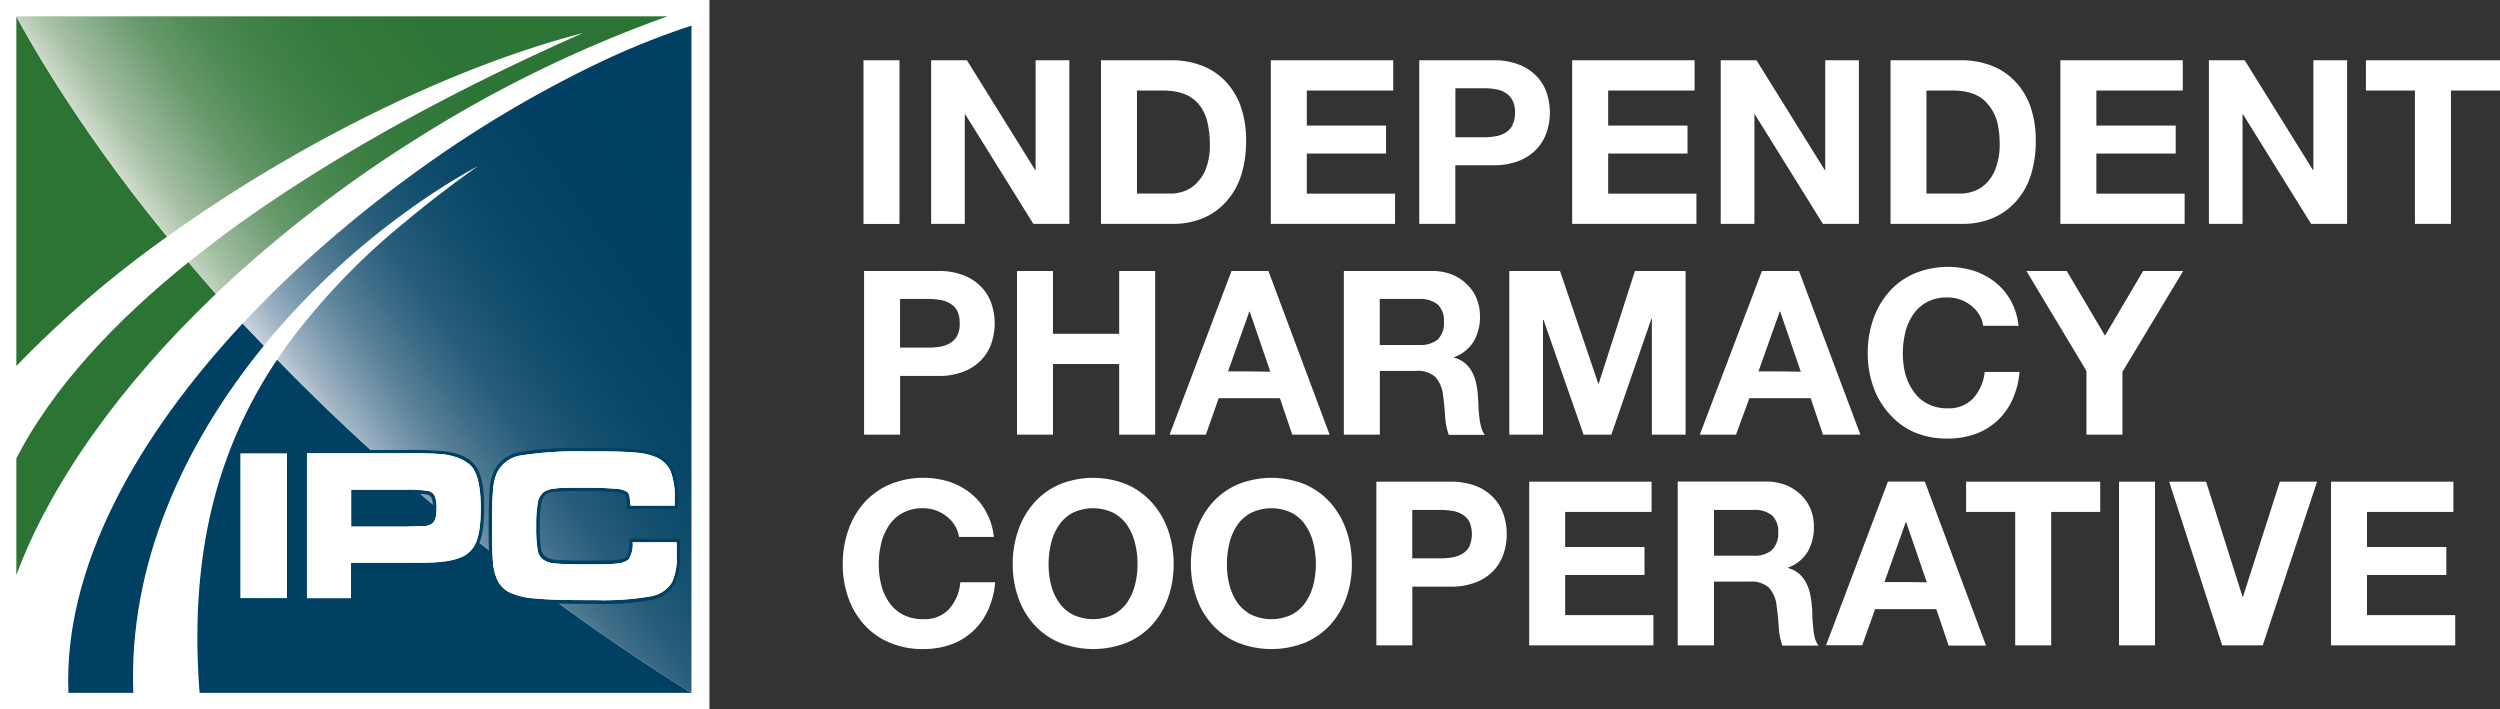 <svg xmlns="http://www.w3.org/2000/svg" xmlns:xlink="http://www.w3.org/1999/xlink" viewBox="0 0 352.98 100.14"><rect x="0" y="0" width="352.98" height="100.14" fill="#333333" stroke="none"/><defs><style>.cls-1{fill:#fff;}.cls-2{fill:#2b7434;}.cls-3{fill:url(#linear-gradient);}.cls-4{fill:#004062;}.cls-5{fill:url(#linear-gradient-2);}</style><linearGradient id="linear-gradient" x1="16.55" y1="24.53" x2="79.13" y2="-19.29" gradientUnits="userSpaceOnUse"><stop offset="0" stop-color="#d0dbcc"/><stop offset="0.01" stop-color="#cad7c6"/><stop offset="0.06" stop-color="#a5c0a4"/><stop offset="0.13" stop-color="#84ab86"/><stop offset="0.19" stop-color="#689a6c"/><stop offset="0.27" stop-color="#518c57"/><stop offset="0.36" stop-color="#408147"/><stop offset="0.47" stop-color="#347a3c"/><stop offset="0.62" stop-color="#2d7536"/><stop offset="1" stop-color="#2b7434"/></linearGradient><linearGradient id="linear-gradient-2" x1="55.95" y1="76.61" x2="118.21" y2="33.01" gradientUnits="userSpaceOnUse"><stop offset="0" stop-color="#ced7e1"/><stop offset="0" stop-color="#ccd5df"/><stop offset="0.05" stop-color="#a1b6c5"/><stop offset="0.11" stop-color="#7b9aae"/><stop offset="0.17" stop-color="#5a8299"/><stop offset="0.24" stop-color="#3e6d88"/><stop offset="0.31" stop-color="#275d7a"/><stop offset="0.4" stop-color="#15506f"/><stop offset="0.51" stop-color="#094768"/><stop offset="0.65" stop-color="#024163"/><stop offset="1" stop-color="#004062"/></linearGradient></defs><g id="Layer_2" data-name="Layer 2"><g id="IPC"><polygon class="cls-1" points="295.99 21.68 307.19 21.68 307.19 17.73 295.99 17.73 295.99 12.78 308.19 12.78 308.19 8.51 290.91 8.51 290.91 31.61 308.45 31.61 308.45 27.34 295.99 27.34 295.99 21.68"/><rect class="cls-1" x="121.92" y="8.51" width="5.08" height="23.11"/><polygon class="cls-1" points="184.51 21.68 195.7 21.68 195.7 17.73 184.51 17.73 184.51 12.78 196.71 12.78 196.71 8.51 179.43 8.51 179.43 31.61 196.97 31.61 196.97 27.34 184.51 27.34 184.51 21.68"/><polygon class="cls-1" points="146.22 24.01 146.16 24.01 136.52 8.51 131.47 8.51 131.47 31.61 136.22 31.61 136.22 16.15 136.29 16.15 145.9 31.61 150.98 31.61 150.98 8.51 146.22 8.51 146.22 24.01"/><polygon class="cls-1" points="334.05 8.51 334.05 12.78 340.97 12.78 340.97 31.61 346.05 31.61 346.05 12.78 352.98 12.78 352.98 8.51 334.05 8.51"/><path class="cls-1" d="M172.91,11.36a9.08,9.08,0,0,0-3.34-2.14,11.84,11.84,0,0,0-3.9-.71H155.45v23.1h10.22a10.89,10.89,0,0,0,4.36-.88,9.2,9.2,0,0,0,3.26-2.45,10,10,0,0,0,2-3.69,16.05,16.05,0,0,0,.65-4.66,14.55,14.55,0,0,0-.79-5A10,10,0,0,0,172.91,11.36Zm-2.58,12.29A5.86,5.86,0,0,1,169,25.81,4.76,4.76,0,0,1,167.19,27a6.55,6.55,0,0,1-1.52.33l-.61,0h-4.53V12.78h3.62a11.87,11.87,0,0,1,1.52.1,6.89,6.89,0,0,1,1.64.43,5,5,0,0,1,2.05,1.54,6.31,6.31,0,0,1,1.12,2.41,13.85,13.85,0,0,1,.34,3.16A9.26,9.26,0,0,1,170.33,23.65Z"/><path class="cls-1" d="M284.39,11.36a9.08,9.08,0,0,0-3.34-2.14,11.73,11.73,0,0,0-3.89-.71H266.93v23.1h10.23a10.81,10.81,0,0,0,4.35-.88,9.33,9.33,0,0,0,3.27-2.45,10.18,10.18,0,0,0,2-3.69,15.72,15.72,0,0,0,.65-4.66,14.32,14.32,0,0,0-.79-5A9.81,9.81,0,0,0,284.39,11.36Zm-2.58,12.29a5.86,5.86,0,0,1-1.29,2.16A4.72,4.72,0,0,1,278.68,27a6.78,6.78,0,0,1-1.52.33l-.62,0H272V12.78h3.62a10.44,10.44,0,0,1,1.53.1,6.93,6.93,0,0,1,1.63.43,4.93,4.93,0,0,1,2,1.54A6.31,6.31,0,0,1,282,17.26a13.31,13.31,0,0,1,.34,3.16A9.26,9.26,0,0,1,281.81,23.65Z"/><path class="cls-1" d="M217,10.81a6.9,6.9,0,0,0-2.48-1.67,9.59,9.59,0,0,0-3.68-.63H200.39v23.1h5.09V23.33h5.34a9.59,9.59,0,0,0,3.68-.63A6.9,6.9,0,0,0,217,21a6.28,6.28,0,0,0,1.39-2.38,8.75,8.75,0,0,0,0-5.48A6.28,6.28,0,0,0,217,10.81Zm-3.46,6.89a2.78,2.78,0,0,1-1,1.05,3.75,3.75,0,0,1-1.42.5,9.5,9.5,0,0,1-1.43.13h-4.2V12.46h4.2a9.5,9.5,0,0,1,1.43.13,3.75,3.75,0,0,1,1.42.5,2.78,2.78,0,0,1,1,1.05,3.68,3.68,0,0,1,.37,1.78A3.68,3.68,0,0,1,213.52,17.7Z"/><polygon class="cls-1" points="326.63 24.01 326.57 24.01 316.93 8.51 311.88 8.51 311.88 31.61 316.63 31.61 316.63 16.15 316.7 16.15 326.31 31.61 331.39 31.61 331.39 8.51 326.63 8.51 326.63 24.01"/><polygon class="cls-1" points="257.71 24.01 257.64 24.01 248 8.51 242.95 8.51 242.95 31.61 247.71 31.61 247.71 16.15 247.77 16.15 257.38 31.61 262.46 31.61 262.46 8.51 257.71 8.51 257.71 24.01"/><polygon class="cls-1" points="227.06 21.68 238.26 21.68 238.26 17.73 227.06 17.73 227.06 12.78 239.26 12.78 239.26 8.51 221.98 8.51 221.98 31.61 239.52 31.61 239.52 27.34 227.06 27.34 227.06 21.68"/><path class="cls-1" d="M176.39,38.26h-2.51l-8.74,23.11h5.12l1.81-5.15h8.64l1.75,5.15h5.27l-8.64-23.11Zm0,14.18h-3l3-8.44,0,0h.06l2.91,8.48Z"/><path class="cls-1" d="M138.59,40.56a6.9,6.9,0,0,0-2.48-1.67,9.59,9.59,0,0,0-3.68-.63H122V61.37h5.09V53.08h5.34a9.59,9.59,0,0,0,3.68-.63,6.9,6.9,0,0,0,2.48-1.67A6.32,6.32,0,0,0,140,48.41a8.87,8.87,0,0,0,.44-2.74,8.75,8.75,0,0,0-.44-2.75A6.36,6.36,0,0,0,138.59,40.56Zm-3.46,6.89a2.71,2.71,0,0,1-1,1,3.93,3.93,0,0,1-1.42.51,11,11,0,0,1-1.43.12h-4.2V42.21h4.2a11,11,0,0,1,1.43.13,3.92,3.92,0,0,1,1.42.5,2.78,2.78,0,0,1,1,1,3.7,3.7,0,0,1,.37,1.78A3.65,3.65,0,0,1,135.13,47.45Z"/><polygon class="cls-1" points="158.02 47.13 148.67 47.13 148.67 38.26 143.59 38.26 143.59 61.37 148.67 61.37 148.67 51.4 158.02 51.4 158.02 61.37 163.1 61.37 163.1 38.26 158.02 38.26 158.02 47.13"/><polygon class="cls-1" points="225.73 54.15 225.66 54.15 220.26 38.26 213.1 38.26 213.1 61.37 217.86 61.37 217.86 45.15 217.93 45.15 223.59 61.37 227.51 61.37 233.17 44.99 233.23 44.99 233.23 61.37 237.99 61.37 237.99 38.26 230.84 38.26 225.73 54.15"/><path class="cls-1" d="M208.85,58.71c-.06-.52-.09-1-.11-1.52s-.05-.92-.07-1.29a13.14,13.14,0,0,0-.24-1.75,5.84,5.84,0,0,0-.57-1.6,4.26,4.26,0,0,0-1-1.26,4,4,0,0,0-1.56-.8v-.06a5.34,5.34,0,0,0,2.8-2.27,6.83,6.83,0,0,0,.86-3.52,6.56,6.56,0,0,0-.47-2.48,5.77,5.77,0,0,0-1.36-2A6.37,6.37,0,0,0,205,38.76a7.55,7.55,0,0,0-2.8-.5H189.74V61.37h5.08v-9h5.08a3.79,3.79,0,0,1,2.75.84,4.56,4.56,0,0,1,1.1,2.65c.13.93.23,1.9.29,2.91a9.21,9.21,0,0,0,.52,2.63h5.08a3.42,3.42,0,0,1-.53-1.19A9.37,9.37,0,0,1,208.85,58.71ZM203,47.94a3.91,3.91,0,0,1-2.63.77h-5.56v-6.5h5.56A3.91,3.91,0,0,1,203,43a3.09,3.09,0,0,1,.87,2.44A3.24,3.24,0,0,1,203,47.94Z"/><path class="cls-1" d="M278.62,56.22A4.69,4.69,0,0,1,275,57.65a6,6,0,0,1-2.91-.67,5.48,5.48,0,0,1-1.94-1.76A7.71,7.71,0,0,1,269,52.74a12,12,0,0,1-.34-2.83A13,13,0,0,1,269,47a7.75,7.75,0,0,1,1.09-2.54,5.36,5.36,0,0,1,1.94-1.78A5.85,5.85,0,0,1,275,42a5.27,5.27,0,0,1,3.33,1.17,5,5,0,0,1,1.14,1.28A4.15,4.15,0,0,1,280,46H285a9.3,9.3,0,0,0-1.1-3.56,8.52,8.52,0,0,0-2.22-2.61,9.82,9.82,0,0,0-3-1.6,12.38,12.38,0,0,0-8.38.39,10.09,10.09,0,0,0-3.58,2.59,11.63,11.63,0,0,0-2.23,3.86,14.44,14.44,0,0,0-.78,4.81,13.94,13.94,0,0,0,.78,4.71,11.25,11.25,0,0,0,2.23,3.8A10.1,10.1,0,0,0,270.21,61a11.73,11.73,0,0,0,4.77.92,11.47,11.47,0,0,0,3.92-.64,9.11,9.11,0,0,0,5.24-4.86,11.71,11.71,0,0,0,1-3.91h-4.92A6.51,6.51,0,0,1,278.62,56.22Z"/><polygon class="cls-1" points="302.59 38.26 297.21 47.39 291.81 38.26 286.11 38.26 294.59 52.37 294.59 61.37 299.67 61.37 299.67 52.5 308.25 38.26 302.59 38.26"/><path class="cls-1" d="M251.28,38.26h-2.51L240,61.37h5.11L247,56.22h8.65l1.74,5.15h5.28L254,38.26Zm0,14.18h-3l3-8.44v0h.07l2.91,8.48Z"/><path class="cls-1" d="M269.07,68h-2.51l-8.74,23.11h5.11L264.75,86h8.64l1.74,5.15h5.28L271.77,68Zm0,14.18h-3l3-8.44v0h.07l2.91,8.48Z"/><polygon class="cls-1" points="277.6 72.28 284.53 72.28 284.53 91.12 289.61 91.12 289.61 72.28 296.53 72.28 296.53 68.01 277.6 68.01 277.6 72.28"/><rect class="cls-1" x="299.19" y="68.01" width="5.08" height="23.11"/><polygon class="cls-1" points="316.69 84.26 316.63 84.26 311.48 68.01 306.27 68.01 313.75 91.12 319.48 91.12 327.15 68.01 321.9 68.01 316.69 84.26"/><polygon class="cls-1" points="334.2 86.85 334.2 81.18 345.4 81.18 345.4 77.23 334.2 77.23 334.2 72.28 346.4 72.28 346.4 68.01 329.12 68.01 329.12 91.12 346.66 91.12 346.66 86.85 334.2 86.85"/><path class="cls-1" d="M256,88.46c-.05-.51-.09-1-.11-1.52s0-.93-.07-1.29a12.92,12.92,0,0,0-.24-1.75,6.18,6.18,0,0,0-.56-1.6A4.29,4.29,0,0,0,254,81a4,4,0,0,0-1.55-.8v-.06a5.38,5.38,0,0,0,2.8-2.27,6.93,6.93,0,0,0,.86-3.52,6.56,6.56,0,0,0-.47-2.48,6.05,6.05,0,0,0-1.36-2,6.52,6.52,0,0,0-2.14-1.38,7.51,7.51,0,0,0-2.8-.5H236.88V91.12H242v-9H247a3.77,3.77,0,0,1,2.75.84,4.52,4.52,0,0,1,1.1,2.65c.14.93.23,1.9.3,2.92a8.89,8.89,0,0,0,.51,2.62h5.09a3.46,3.46,0,0,1-.54-1.18A11.12,11.12,0,0,1,256,88.46Zm-5.84-10.77a3.81,3.81,0,0,1-2.62.77H242V72h5.57a3.87,3.87,0,0,1,2.62.76,3.09,3.09,0,0,1,.88,2.44A3.24,3.24,0,0,1,250.15,77.69Z"/><path class="cls-1" d="M210.91,70.31a6.86,6.86,0,0,0-2.47-1.67,9.65,9.65,0,0,0-3.69-.63H194.33V91.12h5.08V82.83h5.34a9.65,9.65,0,0,0,3.69-.63,7,7,0,0,0,2.47-1.66,6.44,6.44,0,0,0,1.39-2.38,8.59,8.59,0,0,0,.44-2.74,8.47,8.47,0,0,0-.44-2.75A6.36,6.36,0,0,0,210.91,70.31Zm-3.46,6.89a2.71,2.71,0,0,1-1,1,3.75,3.75,0,0,1-1.42.5,9.37,9.37,0,0,1-1.42.13h-4.21V72h4.21a10.86,10.86,0,0,1,1.42.13,3.75,3.75,0,0,1,1.42.5,2.78,2.78,0,0,1,1,1,4.47,4.47,0,0,1,0,3.56Z"/><polygon class="cls-1" points="220.99 81.18 232.19 81.18 232.19 77.23 220.99 77.23 220.99 72.28 233.19 72.28 233.19 68.01 215.91 68.01 215.91 91.12 233.45 91.12 233.45 86.85 220.99 86.85 220.99 81.18"/><path class="cls-1" d="M187.86,71a10.42,10.42,0,0,0-3.56-2.59,12.65,12.65,0,0,0-9.57,0A10.27,10.27,0,0,0,171.16,71a11.41,11.41,0,0,0-2.23,3.87,14.34,14.34,0,0,0-.78,4.8,13.94,13.94,0,0,0,.78,4.71,11.09,11.09,0,0,0,2.23,3.8,10.15,10.15,0,0,0,3.57,2.54,12.9,12.9,0,0,0,9.57,0,10.29,10.29,0,0,0,3.56-2.54,11.25,11.25,0,0,0,2.23-3.8,13.94,13.94,0,0,0,.78-4.71,14.34,14.34,0,0,0-.78-4.8A11.58,11.58,0,0,0,187.86,71Zm-2.41,11.5A7.71,7.71,0,0,1,184.36,85a5.48,5.48,0,0,1-1.94,1.76,6.75,6.75,0,0,1-5.82,0A5.6,5.6,0,0,1,174.65,85a7.69,7.69,0,0,1-1.08-2.48,11.54,11.54,0,0,1-.34-2.83,12.45,12.45,0,0,1,.34-2.94,7.74,7.74,0,0,1,1.08-2.54,5.47,5.47,0,0,1,1.95-1.78,6.65,6.65,0,0,1,5.82,0,5.36,5.36,0,0,1,1.94,1.78,7.75,7.75,0,0,1,1.09,2.54,13,13,0,0,1,.34,2.94A12,12,0,0,1,185.45,82.49Z"/><path class="cls-1" d="M162.68,71a10.32,10.32,0,0,0-3.56-2.59,12.62,12.62,0,0,0-9.56,0A10.22,10.22,0,0,0,146,71a11.58,11.58,0,0,0-2.23,3.87,14.34,14.34,0,0,0-.78,4.8,13.94,13.94,0,0,0,.78,4.71,11.25,11.25,0,0,0,2.23,3.8,10.1,10.1,0,0,0,3.58,2.54,12.88,12.88,0,0,0,9.56,0,10.2,10.2,0,0,0,3.56-2.54,11.09,11.09,0,0,0,2.23-3.8,13.94,13.94,0,0,0,.78-4.71,14.34,14.34,0,0,0-.78-4.8A11.41,11.41,0,0,0,162.68,71Zm-2.41,11.5A7.92,7.92,0,0,1,159.19,85a5.6,5.6,0,0,1-1.95,1.76,6.75,6.75,0,0,1-5.82,0A5.48,5.48,0,0,1,149.48,85a7.71,7.71,0,0,1-1.09-2.48,12,12,0,0,1-.34-2.83,13,13,0,0,1,.34-2.94,7.75,7.75,0,0,1,1.09-2.54,5.36,5.36,0,0,1,1.94-1.78,6.65,6.65,0,0,1,5.82,0,5.47,5.47,0,0,1,1.95,1.78,8,8,0,0,1,1.08,2.54,12.45,12.45,0,0,1,.34,2.94A11.54,11.54,0,0,1,160.27,82.49Z"/><path class="cls-1" d="M134,86a4.68,4.68,0,0,1-3.64,1.42,6,6,0,0,1-2.91-.66A5.48,5.48,0,0,1,125.5,85a7.71,7.71,0,0,1-1.09-2.48,12,12,0,0,1-.34-2.83,13,13,0,0,1,.34-2.94,7.75,7.75,0,0,1,1.09-2.54,5.36,5.36,0,0,1,1.94-1.78,5.85,5.85,0,0,1,2.91-.67,5.16,5.16,0,0,1,1.8.31,5,5,0,0,1,1.53.86,4.79,4.79,0,0,1,1.14,1.28,4.21,4.21,0,0,1,.58,1.6h4.92a9.3,9.3,0,0,0-1.1-3.56A8.52,8.52,0,0,0,137,69.61a9.82,9.82,0,0,0-3-1.6,12.38,12.38,0,0,0-8.38.39A10.22,10.22,0,0,0,122,71a11.58,11.58,0,0,0-2.23,3.87,14.34,14.34,0,0,0-.78,4.8,13.94,13.94,0,0,0,.78,4.71,11.25,11.25,0,0,0,2.23,3.8,10.1,10.1,0,0,0,3.58,2.54,11.73,11.73,0,0,0,4.77.92,11.43,11.43,0,0,0,3.92-.64,9.05,9.05,0,0,0,3.1-1.88,9.27,9.27,0,0,0,2.14-3,11.71,11.71,0,0,0,1-3.91h-4.92A6.51,6.51,0,0,1,134,86Z"/><rect class="cls-1" width="100.14" height="100.14"/><rect class="cls-1" width="100.14" height="100.14"/><path class="cls-2" d="M26.62,37C16.15,45.44,7.47,54.72,2.31,64.7V81.18C7.09,68.35,16.86,54.47,30.49,41.49Q28.51,39.27,26.62,37Z"/><path class="cls-2" d="M23.6,33.42A224.34,224.34,0,0,1,9.54,14.34q-4-6.1-7.23-12V51.68A150.64,150.64,0,0,1,23.6,33.42Z"/><path class="cls-3" d="M2.31,2.31q3.23,5.91,7.23,12A224.34,224.34,0,0,0,23.6,33.42c1.14-.81,2.29-1.62,3.45-2.42C44.4,19.1,64.72,9.22,82.32,4.66c-17.14,7.56-36.23,17.57-52,29.47-1.27,1-2.5,1.92-3.72,2.9q1.89,2.23,3.87,4.46c1.25-1.19,2.54-2.37,3.85-3.55A183.22,183.22,0,0,1,58.75,19.63,178.83,178.83,0,0,1,94.25,2.31Z"/><path class="cls-4" d="M37.25,48.82q-1.5-1.56-3-3.14C19.34,61.68,8.92,80.13,9.66,97.83h9.16C18.12,79.66,26,62.62,37.25,48.82Z"/><path class="cls-4" d="M69,77.66A307.54,307.54,0,0,1,39.14,50.78l-.32.45c-8.19,12.46-12.13,27.2-10.64,46.6H97.63A310.75,310.75,0,0,1,69,77.66Z"/><path class="cls-5" d="M84.13,9.07A166.21,166.21,0,0,0,57.2,25.4,171.79,171.79,0,0,0,38.82,41c-.89.88-1.76,1.76-2.62,2.65q-1,1-1.92,2,1.47,1.57,3,3.14c.52-.63,1-1.27,1.57-1.9l.25-.27A107.56,107.56,0,0,1,57.2,30a94.93,94.93,0,0,1,10.31-6.57Q62,27.33,57.2,31.34A96.14,96.14,0,0,0,40.77,48.42c-.56.77-1.1,1.56-1.63,2.36A307.54,307.54,0,0,0,69,77.66,310.75,310.75,0,0,0,97.63,97.83V3.62A110,110,0,0,0,84.13,9.07Z"/><rect class="cls-4" x="33.47" y="63.54" width="7.53" height="21.41"/><path class="cls-4" d="M82.54,85.26c-3.09,0-5.39-.1-6.84-.22a11.38,11.38,0,0,1-3.91-.92,4.44,4.44,0,0,1-1.88-1.78,7.39,7.39,0,0,1-.78-2.9c-.09-1-.14-2.66-.14-5.07s.05-4.08.14-5.16a8.06,8.06,0,0,1,.57-2.6,5,5,0,0,1,3.8-2.8,51.89,51.89,0,0,1,9-.58H84.1c2.62,0,4.57.06,5.79.18a9.77,9.77,0,0,1,3,.72,4.35,4.35,0,0,1,2.2,2.21,10.21,10.21,0,0,1,.61,4c0,.08,0,1.51,0,1.51H88.51l0-.47a7.29,7.29,0,0,0-.12-1.28.5.5,0,0,0-.18-.31s-.27-.21-1.52-.33c-.9-.09-2.25-.14-4.13-.14h-.22c-1.93,0-3.27,0-4,.12a2.7,2.7,0,0,0-1.33.4,2.08,2.08,0,0,0-.59,1.22,18,18,0,0,0-.21,3.28,17.61,17.61,0,0,0,.19,3.17A1.68,1.68,0,0,0,77,78.57a2.81,2.81,0,0,0,1.42.45c.76.08,2.11.13,4,.13h.17c2.21,0,3.78,0,4.54-.12a2.25,2.25,0,0,0,1.31-.39c.12-.11.4-.54.43-2.08v-.49H96l0,.48c0,1,0,1.65,0,2a8.25,8.25,0,0,1-.76,3.92A4.74,4.74,0,0,1,92,84.71a38.5,38.5,0,0,1-7.92.55Z"/><path class="cls-4" d="M42.86,85V63.54H57.34a49.75,49.75,0,0,1,5.42.17c2.16.28,3.66,1,4.45,2.16s1.15,3,1.15,5.81c0,2.63-.31,4.44-.94,5.55A4.48,4.48,0,0,1,65.53,79a9.62,9.62,0,0,1-3.11.8c-.91.1-2.6.15-5,.15H50.08v5Zm14.49-11.1c1.81,0,2.38,0,2.55-.06a1.65,1.65,0,0,0,.66-.18.85.85,0,0,0,.42-.49,4.73,4.73,0,0,0,.15-1.44,3.8,3.8,0,0,0-.18-1.4.9.9,0,0,0-.52-.47,16.58,16.58,0,0,0-3.08-.17H50.08v4.21Z"/><polygon class="cls-1" points="40.5 84.44 37.24 84.44 33.97 84.44 33.97 64.04 37.24 64.04 40.5 64.04 40.5 84.44"/><path class="cls-1" d="M94.89,82.19a4.29,4.29,0,0,1-3,2,38.43,38.43,0,0,1-7.81.54H82.54q-4.65,0-6.79-.22A10.52,10.52,0,0,1,72,83.67a3.86,3.86,0,0,1-1.67-1.57,6.94,6.94,0,0,1-.72-2.71c-.09-.93-.14-2.6-.14-5s.05-4.07.14-5.12a7.77,7.77,0,0,1,.52-2.43A4.51,4.51,0,0,1,73.6,64.3a51.65,51.65,0,0,1,8.94-.57H84.1c2.63,0,4.54.06,5.74.18a9.33,9.33,0,0,1,2.86.67,3.94,3.94,0,0,1,2,2,10.06,10.06,0,0,1,.56,3.81c0,.08,0,.42,0,1H89A9.34,9.34,0,0,0,88.86,70a1.09,1.09,0,0,0-.33-.57A3.75,3.75,0,0,0,86.71,69c-.92-.09-2.31-.14-4.17-.14h-.22c-1.94,0-3.29,0-4,.13a3.17,3.17,0,0,0-1.58.5A2.54,2.54,0,0,0,75.93,71a18.21,18.21,0,0,0-.22,3.38,18.6,18.6,0,0,0,.2,3.27A2.09,2.09,0,0,0,76.66,79a3.35,3.35,0,0,0,1.66.55c.77.08,2.11.13,4.05.13h.17c2.28,0,3.82,0,4.59-.12A2.82,2.82,0,0,0,88.74,79a3.74,3.74,0,0,0,.58-2.44h6.22c0,1,0,1.64,0,1.93A8,8,0,0,1,94.89,82.19Z"/><path class="cls-1" d="M66.8,66.15c-.72-1-2.08-1.68-4.11-2A52.3,52.3,0,0,0,57.34,64h-14V84.45h6.22v-5H57.4c2.42,0,4.08,0,5-.15a8.93,8.93,0,0,0,3-.75A3.9,3.9,0,0,0,67,77c.59-1,.88-2.78.88-5.3S67.51,67.19,66.8,66.15Zm-5.35,7.14a1.34,1.34,0,0,1-.66.76,2.28,2.28,0,0,1-.84.24c-.32,0-1.18,0-2.6.06H49.58V69.14h7.77a16.73,16.73,0,0,1,3.26.21,1.3,1.3,0,0,1,.79.73,4.19,4.19,0,0,1,.23,1.6A5.34,5.34,0,0,1,61.45,73.29Z"/><polygon class="cls-1" points="40.5 84.44 37.24 84.44 33.97 84.44 33.97 64.04 37.24 64.04 40.5 64.04 40.5 84.44"/><path class="cls-1" d="M94.89,82.19a4.29,4.29,0,0,1-3,2,38.43,38.43,0,0,1-7.81.54H82.54q-4.65,0-6.79-.22A10.52,10.52,0,0,1,72,83.67a3.86,3.86,0,0,1-1.67-1.57,6.94,6.94,0,0,1-.72-2.71c-.09-.93-.14-2.6-.14-5s.05-4.07.14-5.12a7.77,7.77,0,0,1,.52-2.43A4.51,4.51,0,0,1,73.6,64.3a51.65,51.65,0,0,1,8.94-.57H84.1c2.63,0,4.54.06,5.74.18a9.33,9.33,0,0,1,2.86.67,3.94,3.94,0,0,1,2,2,10.06,10.06,0,0,1,.56,3.81c0,.08,0,.42,0,1H89A9.34,9.34,0,0,0,88.86,70a1.09,1.09,0,0,0-.33-.57A3.75,3.75,0,0,0,86.71,69c-.92-.09-2.31-.14-4.17-.14h-.22c-1.94,0-3.29,0-4,.13a3.17,3.17,0,0,0-1.58.5A2.54,2.54,0,0,0,75.93,71a18.21,18.21,0,0,0-.22,3.38,18.6,18.6,0,0,0,.2,3.27A2.09,2.09,0,0,0,76.66,79a3.35,3.35,0,0,0,1.66.55c.77.08,2.11.13,4.05.13h.17c2.28,0,3.82,0,4.59-.12A2.82,2.82,0,0,0,88.74,79a3.74,3.74,0,0,0,.58-2.44h6.22c0,1,0,1.64,0,1.93A8,8,0,0,1,94.89,82.19Z"/><path class="cls-1" d="M66.8,66.15c-.72-1-2.08-1.68-4.11-2A52.3,52.3,0,0,0,57.34,64h-14V84.45h6.22v-5H57.4c2.42,0,4.08,0,5-.15a8.93,8.93,0,0,0,3-.75A3.9,3.9,0,0,0,67,77c.59-1,.88-2.78.88-5.3S67.51,67.19,66.8,66.15Zm-5.35,7.14a1.34,1.34,0,0,1-.66.76,2.28,2.28,0,0,1-.84.24c-.32,0-1.18,0-2.6.06H49.58V69.14h7.77a16.73,16.73,0,0,1,3.26.21,1.3,1.3,0,0,1,.79.73,4.19,4.19,0,0,1,.23,1.6A5.34,5.34,0,0,1,61.45,73.29Z"/></g></g></svg>